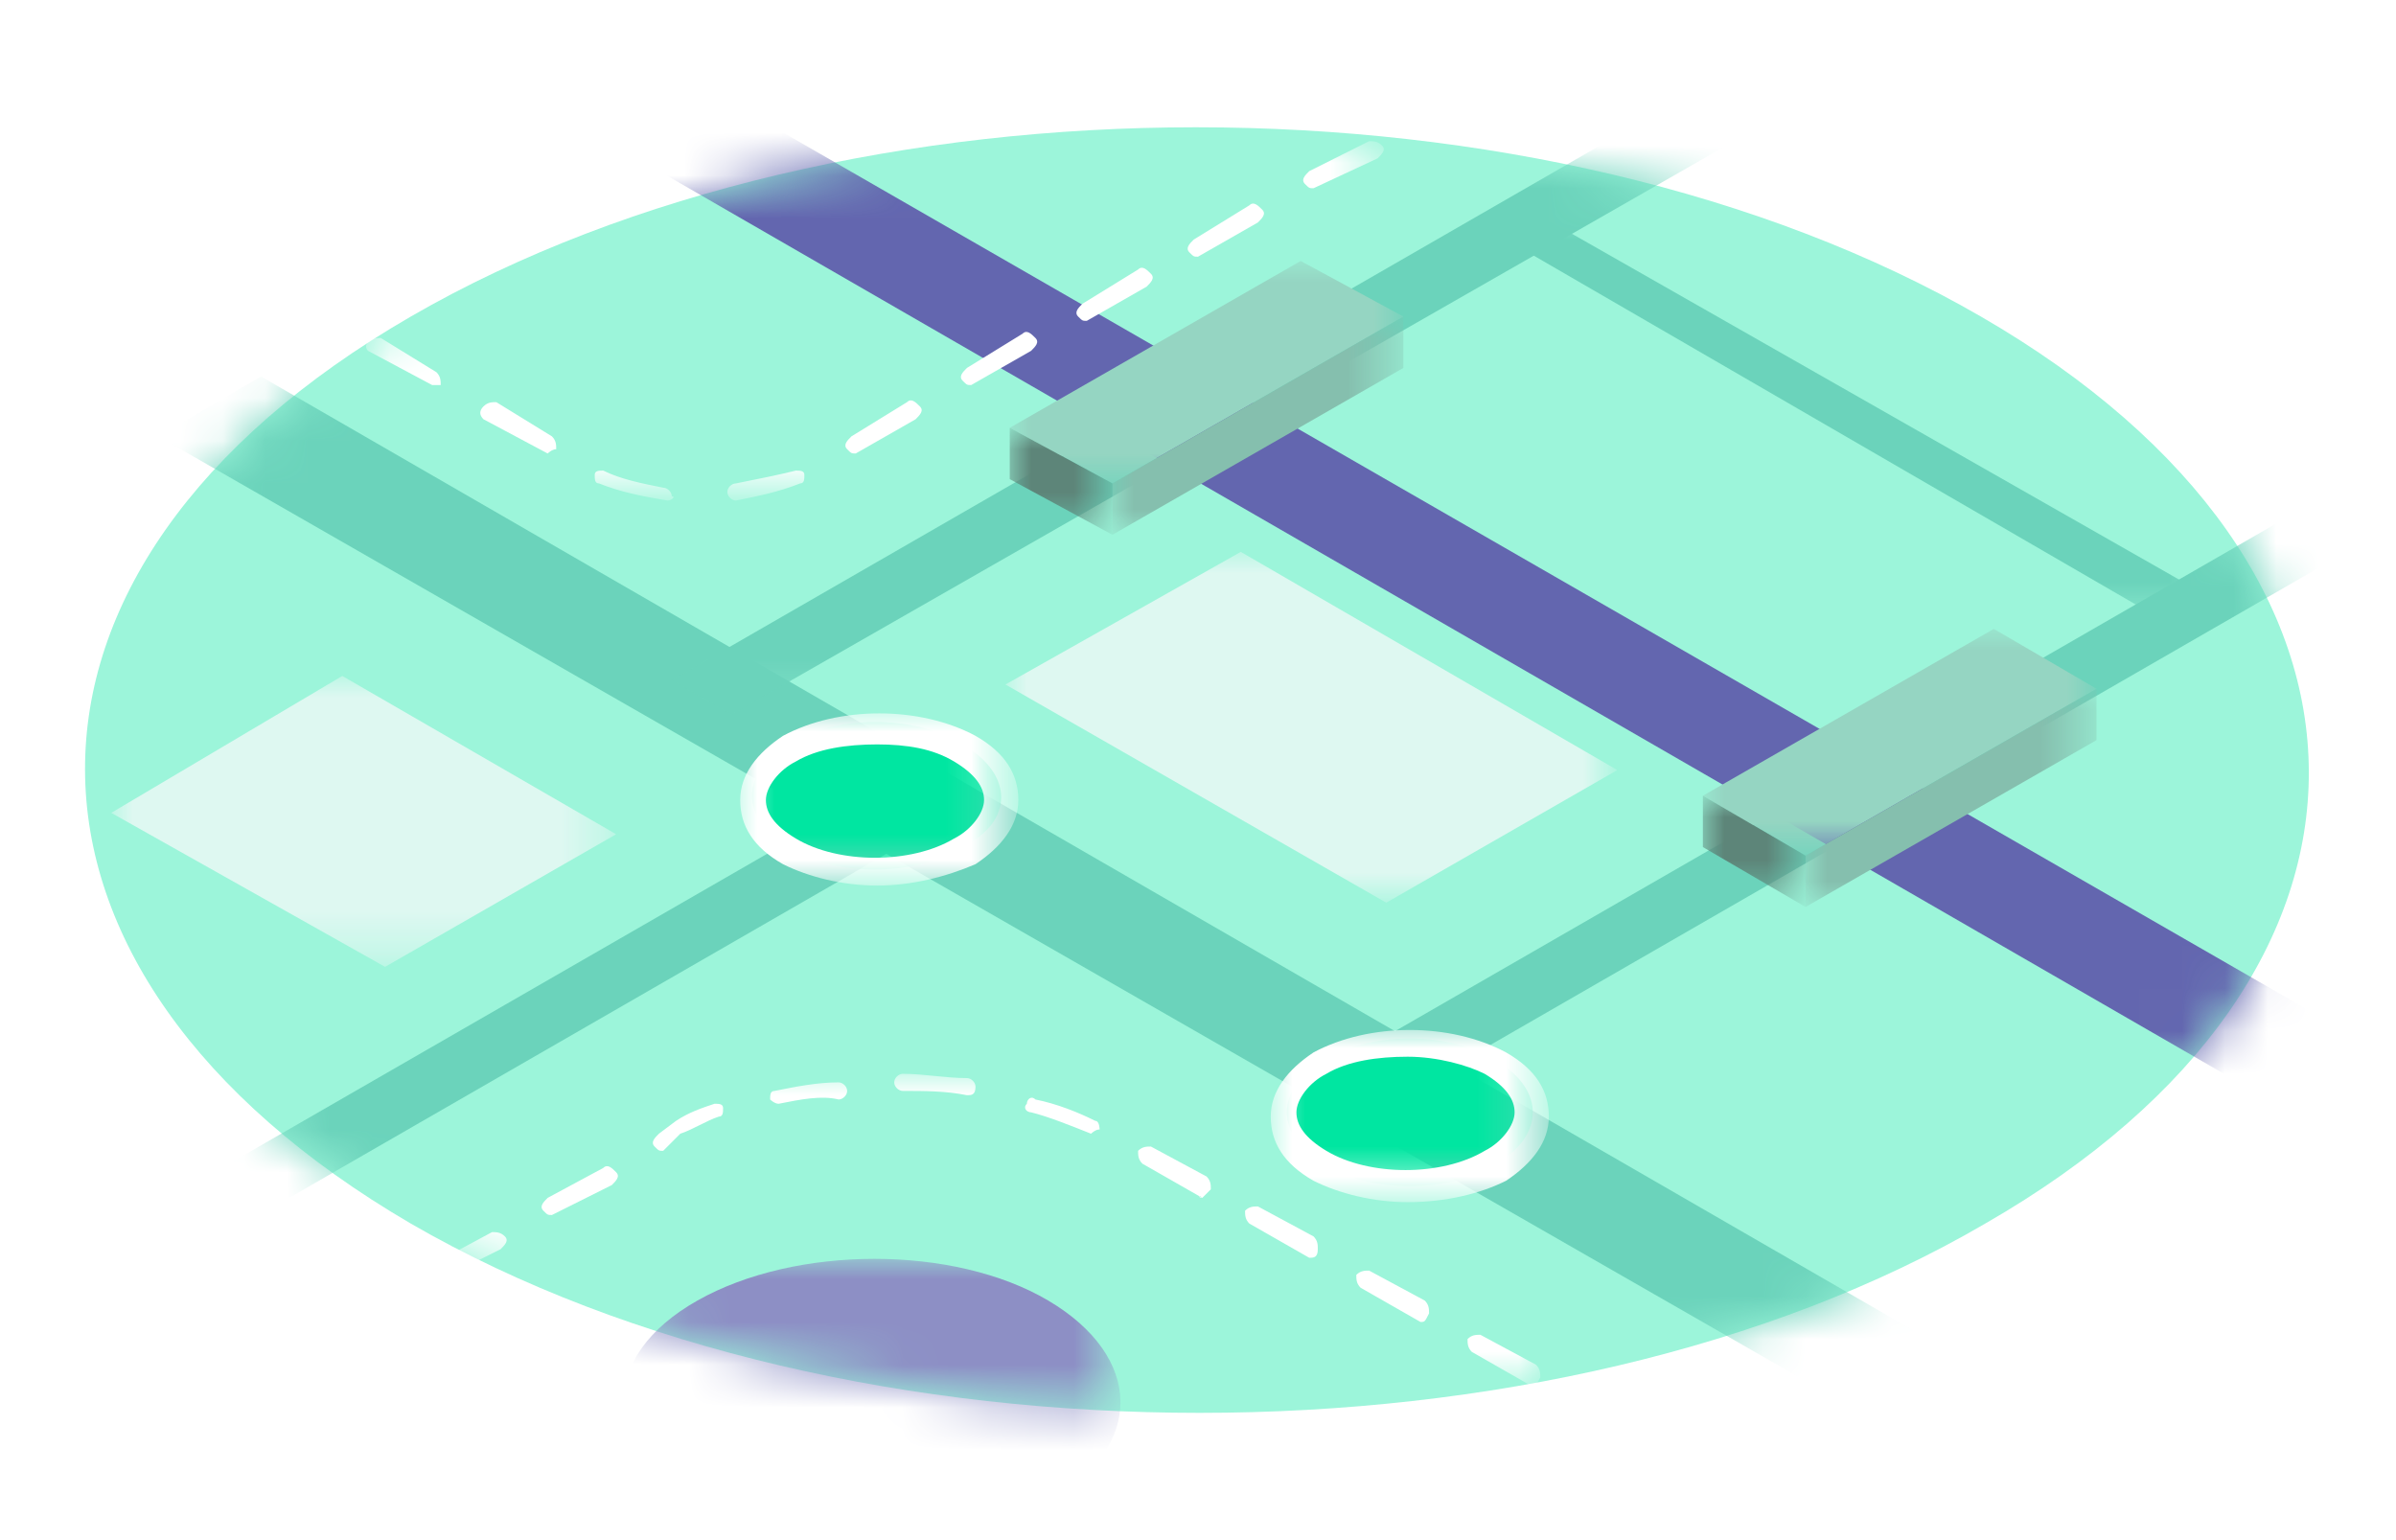 <?xml version="1.0" encoding="utf-8"?>
<!-- Generator: Adobe Illustrator 27.2.0, SVG Export Plug-In . SVG Version: 6.00 Build 0)  -->
<svg xmlns="http://www.w3.org/2000/svg" xmlns:xlink="http://www.w3.org/1999/xlink" version="1.1" id="Layer_1" x="0px" y="0px" viewBox="0 0 56 36" style="enable-background:new 0 0 56 36;" xml:space="preserve" width="56" height="36">
<style type="text/css">
	.st0{fill-rule:evenodd;clip-rule:evenodd;fill:#9CF5DA;}
	.st1{filter:url(#Adobe_OpacityMaskFilter);}
	.st2{fill-rule:evenodd;clip-rule:evenodd;fill:#FFFFFF;}
	.st3{mask:url(#mask-2_00000101783070433083641730000015016898733344496290_);fill-rule:evenodd;clip-rule:evenodd;fill:#6BD3BB;}
	.st4{filter:url(#Adobe_OpacityMaskFilter_00000047022706033680243380000004516356220928600726_);}
	.st5{mask:url(#mask-4_00000025411912723880037350000012290689522407670694_);fill-rule:evenodd;clip-rule:evenodd;fill:#6BD3BB;}
	.st6{filter:url(#Adobe_OpacityMaskFilter_00000021803735880227064250000001749380624468431794_);}
	.st7{mask:url(#mask-6_00000041283914527977689210000008475569048220330394_);fill-rule:evenodd;clip-rule:evenodd;fill:#6BD3BB;}
	.st8{filter:url(#Adobe_OpacityMaskFilter_00000069381479116899741600000012722476650664915901_);}
	.st9{mask:url(#mask-8_00000183965643091543377320000016618875225807101856_);fill-rule:evenodd;clip-rule:evenodd;fill:#6BD3BB;}
	.st10{filter:url(#Adobe_OpacityMaskFilter_00000089555209921080469830000015715645406949300107_);}
	.st11{mask:url(#mask-10_00000063601208852098923640000005769329166696182149_);fill-rule:evenodd;clip-rule:evenodd;fill:#6BD3BB;}
	.st12{filter:url(#Adobe_OpacityMaskFilter_00000040556423127908572280000015444497956873220501_);}
	.st13{mask:url(#mask-12_00000134237075664739289680000009739580630473305216_);fill-rule:evenodd;clip-rule:evenodd;fill:#6366AF;}
	.st14{filter:url(#Adobe_OpacityMaskFilter_00000090982350794660493150000004469816114013675697_);}
	.st15{mask:url(#mask-14_00000033350640671686307950000018017533344895240879_);fill-rule:evenodd;clip-rule:evenodd;fill:#8D8FC5;}
	.st16{filter:url(#Adobe_OpacityMaskFilter_00000114034642112277431740000003963079647669787285_);}
	.st17{mask:url(#mask-16_00000144302504561240823910000004156607692949003426_);fill-rule:evenodd;clip-rule:evenodd;fill:#00E6A1;}
	.st18{filter:url(#Adobe_OpacityMaskFilter_00000152235129299981740460000016145760869396129957_);}
	.st19{mask:url(#mask-18_00000140694373844833086660000007008359343798379952_);fill-rule:evenodd;clip-rule:evenodd;fill:#FFFFFF;}
	.st20{filter:url(#Adobe_OpacityMaskFilter_00000015328164003761487730000001328804341476003467_);}
	.st21{mask:url(#mask-20_00000036947132815500223770000007479751353215979940_);fill-rule:evenodd;clip-rule:evenodd;fill:#00E6A1;}
	.st22{filter:url(#Adobe_OpacityMaskFilter_00000071521954213890610420000006123922395195917727_);}
	.st23{mask:url(#mask-22_00000066498966043025977150000007331552562100599436_);fill-rule:evenodd;clip-rule:evenodd;fill:#FFFFFF;}
	.st24{filter:url(#Adobe_OpacityMaskFilter_00000011719158026998458830000012430630992307538094_);}
	.st25{mask:url(#mask-24_00000124882796872290901700000001642777905308167868_);fill-rule:evenodd;clip-rule:evenodd;fill:#FFFFFF;}
	.st26{filter:url(#Adobe_OpacityMaskFilter_00000000910461000345069950000015282485060420756923_);}
	.st27{mask:url(#mask-26_00000059288729961152252100000008196921366966014121_);fill-rule:evenodd;clip-rule:evenodd;fill:#FFFFFF;}
	.st28{filter:url(#Adobe_OpacityMaskFilter_00000057137976170254517220000001520652434247201932_);}
	.st29{mask:url(#mask-28_00000124868790718136829360000003710814957146134919_);fill-rule:evenodd;clip-rule:evenodd;fill:#95D5C2;}
	.st30{filter:url(#Adobe_OpacityMaskFilter_00000029016131075696958760000009796785550266422194_);}
	.st31{mask:url(#mask-30_00000103959185083094671950000013333926823063732914_);fill-rule:evenodd;clip-rule:evenodd;fill:#85BFAE;}
	.st32{filter:url(#Adobe_OpacityMaskFilter_00000047045573508090466760000001047198317738107038_);}
	.st33{mask:url(#mask-32_00000096751775338086958630000009821108128973827234_);fill-rule:evenodd;clip-rule:evenodd;fill:#5D8579;}
	.st34{filter:url(#Adobe_OpacityMaskFilter_00000075865124666078584730000017688546242772100274_);}
	.st35{mask:url(#mask-34_00000063620312492266025710000003399578180730249136_);fill-rule:evenodd;clip-rule:evenodd;fill:#95D5C2;}
	.st36{filter:url(#Adobe_OpacityMaskFilter_00000093176298244509076430000007641349466027911043_);}
	.st37{mask:url(#mask-36_00000034793905011837411720000016142953031941292676_);fill-rule:evenodd;clip-rule:evenodd;fill:#85BFAE;}
	.st38{filter:url(#Adobe_OpacityMaskFilter_00000153700405749037498970000006171292175990866609_);}
	.st39{mask:url(#mask-38_00000018208172182270912650000011207011793309523644_);fill-rule:evenodd;clip-rule:evenodd;fill:#5D8579;}
	.st40{filter:url(#Adobe_OpacityMaskFilter_00000113315443499560274900000008482030331515652270_);}
	.st41{mask:url(#mask-40_00000108288275003844615020000009684434723737079226_);fill-rule:evenodd;clip-rule:evenodd;fill:#FFFFFF;}
	.st42{filter:url(#Adobe_OpacityMaskFilter_00000025413126984242672890000014276071237046643604_);}
	.st43{mask:url(#mask-42_00000135666472636533479210000015475687854437375632_);fill-rule:evenodd;clip-rule:evenodd;fill:#FFFFFF;}
	.st44{filter:url(#Adobe_OpacityMaskFilter_00000009579961577559422740000009119798669175130794_);}
	.st45{mask:url(#mask-44_00000144298652213960686910000000625416685133964466_);fill-rule:evenodd;clip-rule:evenodd;fill:#DEF8F1;}
	.st46{filter:url(#Adobe_OpacityMaskFilter_00000160165661725498444350000017519264736373105813_);}
	.st47{mask:url(#mask-46_00000176747814837884027380000004870423158739807669_);fill-rule:evenodd;clip-rule:evenodd;fill:#DEF8F1;}
</style>
<g id="Page-1">
	<g id="Group-73" transform="translate(2, 3)">
		<path id="Fill-1" class="st0" d="M44.3,4.4c10.2,5.9,10.2,15.4,0.1,21.2c-10.1,5.9-26.6,5.9-36.8,0C-2.5,19.7-2.6,10.3,7.6,4.4    S34.1-1.5,44.3,4.4"/>
		<g id="Group-72" transform="translate(0, 0)">
			<g id="Group-5">
				<g id="Clip-4">
				</g>
				<defs>
					<filter id="Adobe_OpacityMaskFilter" filterUnits="userSpaceOnUse" x="1.7" y="5.8" width="43.1" height="24.8">
						<feColorMatrix type="matrix" values="1 0 0 0 0  0 1 0 0 0  0 0 1 0 0  0 0 0 1 0"/>
					</filter>
				</defs>
				
					<mask maskUnits="userSpaceOnUse" x="1.7" y="5.8" width="43.1" height="24.8" id="mask-2_00000101783070433083641730000015016898733344496290_">
					<g class="st1">
						<path id="path-1_00000132799089375652939000000018063135312049403784_" class="st2" d="M7.6,4.4C-2.6,10.3-2.5,19.7,7.7,25.6        l0,0c10.2,5.9,26.7,5.9,36.8,0l0,0c10.1-5.9,10.1-15.4-0.1-21.2l0,0C39.2,1.5,32.6,0,25.9,0l0,0C19.3,0,12.6,1.5,7.6,4.4        L7.6,4.4z"/>
					</g>
				</mask>
				<polygon id="Fill-3" class="st3" points="42.5,30.6 1.7,7.2 4.1,5.8 44.8,29.3     "/>
			</g>
			<g id="Group-8">
				<g id="Clip-7">
				</g>
				<defs>
					
						<filter id="Adobe_OpacityMaskFilter_00000068641389446318730320000009010346128803549882_" filterUnits="userSpaceOnUse" x="33.2" y="2.1" width="16.7" height="9.6">
						<feColorMatrix type="matrix" values="1 0 0 0 0  0 1 0 0 0  0 0 1 0 0  0 0 0 1 0"/>
					</filter>
				</defs>
				
					<mask maskUnits="userSpaceOnUse" x="33.2" y="2.1" width="16.7" height="9.6" id="mask-4_00000025411912723880037350000012290689522407670694_">
					<g style="filter:url(#Adobe_OpacityMaskFilter_00000068641389446318730320000009010346128803549882_);">
						<path id="path-3_00000150104563960024231490000009669739303526912909_" class="st2" d="M7.6,4.4C-2.6,10.3-2.5,19.7,7.7,25.6        l0,0c10.2,5.9,26.7,5.9,36.8,0l0,0c10.1-5.9,10.1-15.4-0.1-21.2l0,0C39.2,1.5,32.6,0,25.9,0l0,0C19.3,0,12.6,1.5,7.6,4.4        L7.6,4.4z"/>
					</g>
				</mask>
				<polygon id="Fill-6" class="st5" points="48.9,11.7 33.2,2.6 34.1,2.1 49.9,11.1     "/>
			</g>
			<g id="Group-11">
				<g id="Clip-10">
				</g>
				<defs>
					
						<filter id="Adobe_OpacityMaskFilter_00000160876374852256528110000009067468099830452411_" filterUnits="userSpaceOnUse" x="28.7" y="8.2" width="25.7" height="14.8">
						<feColorMatrix type="matrix" values="1 0 0 0 0  0 1 0 0 0  0 0 1 0 0  0 0 0 1 0"/>
					</filter>
				</defs>
				
					<mask maskUnits="userSpaceOnUse" x="28.7" y="8.2" width="25.7" height="14.8" id="mask-6_00000041283914527977689210000008475569048220330394_">
					<g style="filter:url(#Adobe_OpacityMaskFilter_00000160876374852256528110000009067468099830452411_);">
						<path id="path-5_00000087386293034021128440000005098637120376392363_" class="st2" d="M7.6,4.4C-2.6,10.3-2.5,19.7,7.7,25.6        l0,0c10.2,5.9,26.7,5.9,36.8,0l0,0c10.1-5.9,10.1-15.4-0.1-21.2l0,0C39.2,1.5,32.6,0,25.9,0l0,0C19.3,0,12.6,1.5,7.6,4.4        L7.6,4.4z"/>
					</g>
				</mask>
				<polygon id="Fill-9" class="st7" points="30.1,23 54.4,9 53,8.2 28.7,22.2     "/>
			</g>
			<g id="Group-14">
				<g id="Clip-13">
				</g>
				<defs>
					
						<filter id="Adobe_OpacityMaskFilter_00000132078452231153647920000017530848648140532362_" filterUnits="userSpaceOnUse" x="-4.8" y="14.9" width="25.7" height="14.8">
						<feColorMatrix type="matrix" values="1 0 0 0 0  0 1 0 0 0  0 0 1 0 0  0 0 0 1 0"/>
					</filter>
				</defs>
				
					<mask maskUnits="userSpaceOnUse" x="-4.8" y="14.9" width="25.7" height="14.8" id="mask-8_00000183965643091543377320000016618875225807101856_">
					<g style="filter:url(#Adobe_OpacityMaskFilter_00000132078452231153647920000017530848648140532362_);">
						<path id="path-7_00000182515182342494496700000010383098995321755052_" class="st2" d="M7.6,4.4C-2.6,10.3-2.5,19.7,7.7,25.6        l0,0c10.2,5.9,26.7,5.9,36.8,0l0,0c10.1-5.9,10.1-15.4-0.1-21.2l0,0C39.2,1.5,32.6,0,25.9,0l0,0C19.3,0,12.6,1.5,7.6,4.4        L7.6,4.4z"/>
					</g>
				</mask>
				<polygon id="Fill-12" class="st9" points="-3.4,29.7 20.9,15.7 19.5,14.9 -4.8,28.9     "/>
			</g>
			<g id="Group-17">
				<g id="Clip-16">
				</g>
				<defs>
					
						<filter id="Adobe_OpacityMaskFilter_00000036930926412347330050000011748168715892698541_" filterUnits="userSpaceOnUse" x="13.7" y="-1.1" width="25.7" height="14.8">
						<feColorMatrix type="matrix" values="1 0 0 0 0  0 1 0 0 0  0 0 1 0 0  0 0 0 1 0"/>
					</filter>
				</defs>
				
					<mask maskUnits="userSpaceOnUse" x="13.7" y="-1.1" width="25.7" height="14.8" id="mask-10_00000063601208852098923640000005769329166696182149_">
					<g style="filter:url(#Adobe_OpacityMaskFilter_00000036930926412347330050000011748168715892698541_);">
						<path id="path-9_00000178173188678964397620000002017166144184428443_" class="st2" d="M7.6,4.4C-2.6,10.3-2.5,19.7,7.7,25.6        l0,0c10.2,5.9,26.7,5.9,36.8,0l0,0c10.1-5.9,10.1-15.4-0.1-21.2l0,0C39.2,1.5,32.6,0,25.9,0l0,0C19.3,0,12.6,1.5,7.6,4.4        L7.6,4.4z"/>
					</g>
				</mask>
				<polygon id="Fill-15" class="st11" points="15.1,13.7 39.4,-0.2 38,-1.1 13.7,12.9     "/>
			</g>
			<g id="Group-20">
				<g id="Clip-19">
				</g>
				<defs>
					
						<filter id="Adobe_OpacityMaskFilter_00000090986503138088983750000015442570889181863344_" filterUnits="userSpaceOnUse" x="11.5" y="-1.4" width="41.3" height="23.8">
						<feColorMatrix type="matrix" values="1 0 0 0 0  0 1 0 0 0  0 0 1 0 0  0 0 0 1 0"/>
					</filter>
				</defs>
				
					<mask maskUnits="userSpaceOnUse" x="11.5" y="-1.4" width="41.3" height="23.8" id="mask-12_00000134237075664739289680000009739580630473305216_">
					<g style="filter:url(#Adobe_OpacityMaskFilter_00000090986503138088983750000015442570889181863344_);">
						<path id="path-11_00000040555287453043349280000014926490395993687454_" class="st2" d="M7.6,4.4C-2.6,10.3-2.5,19.7,7.7,25.6        l0,0c10.2,5.9,26.7,5.9,36.8,0l0,0c10.1-5.9,10.1-15.4-0.1-21.2l0,0C39.2,1.5,32.6,0,25.9,0l0,0C19.3,0,12.6,1.5,7.6,4.4        L7.6,4.4z"/>
					</g>
				</mask>
				<polygon id="Fill-18" class="st13" points="50.5,22.4 11.5,-0.1 13.7,-1.4 52.8,21.1     "/>
			</g>
			<g id="Group-23">
				<g id="Clip-22">
				</g>
				<defs>
					
						<filter id="Adobe_OpacityMaskFilter_00000158029964350376225250000015875351917904734392_" filterUnits="userSpaceOnUse" x="12.6" y="26.4" width="11.6" height="6.7">
						<feColorMatrix type="matrix" values="1 0 0 0 0  0 1 0 0 0  0 0 1 0 0  0 0 0 1 0"/>
					</filter>
				</defs>
				
					<mask maskUnits="userSpaceOnUse" x="12.6" y="26.4" width="11.6" height="6.7" id="mask-14_00000033350640671686307950000018017533344895240879_">
					<g style="filter:url(#Adobe_OpacityMaskFilter_00000158029964350376225250000015875351917904734392_);">
						<path id="path-13_00000062178711010272535690000005589856162661737089_" class="st2" d="M7.6,4.4C-2.6,10.3-2.5,19.7,7.7,25.6        l0,0c10.2,5.9,26.7,5.9,36.8,0l0,0c10.1-5.9,10.1-15.4-0.1-21.2l0,0C39.2,1.5,32.6,0,25.9,0l0,0C19.3,0,12.6,1.5,7.6,4.4"/>
					</g>
				</mask>
				<path id="Fill-21" class="st15" d="M22.5,32.1c-2.3,1.3-6,1.3-8.2,0c-2.3-1.3-2.3-3.4,0-4.7s6-1.3,8.2,0S24.8,30.8,22.5,32.1"/>
			</g>
			<g id="Group-26">
				<g id="Clip-25">
				</g>
				<defs>
					
						<filter id="Adobe_OpacityMaskFilter_00000042719814589885621070000008085192158235400122_" filterUnits="userSpaceOnUse" x="15.6" y="14" width="5.8" height="3.3">
						<feColorMatrix type="matrix" values="1 0 0 0 0  0 1 0 0 0  0 0 1 0 0  0 0 0 1 0"/>
					</filter>
				</defs>
				
					<mask maskUnits="userSpaceOnUse" x="15.6" y="14" width="5.8" height="3.3" id="mask-16_00000144302504561240823910000004156607692949003426_">
					<g style="filter:url(#Adobe_OpacityMaskFilter_00000042719814589885621070000008085192158235400122_);">
						<path id="path-15_00000065071222616509377340000008023940778689525947_" class="st2" d="M7.6,4.4C-2.6,10.3-2.5,19.7,7.7,25.6        l0,0c10.2,5.9,26.7,5.9,36.8,0l0,0c10.1-5.9,10.1-15.4-0.1-21.2l0,0C39.2,1.5,32.6,0,25.9,0l0,0C19.3,0,12.6,1.5,7.6,4.4"/>
					</g>
				</mask>
				<path id="Fill-24" class="st17" d="M20.5,16.8c-1.1,0.7-3,0.7-4.1,0c-1.1-0.7-1.1-1.7,0-2.4c1.1-0.7,3-0.7,4.1,0      C21.7,15.1,21.7,16.2,20.5,16.8"/>
			</g>
			<g id="Group-29">
				<g id="Clip-28">
				</g>
				<defs>
					
						<filter id="Adobe_OpacityMaskFilter_00000022528383209074536360000016017464054328924338_" filterUnits="userSpaceOnUse" x="15.2" y="13.6" width="6.6" height="4.1">
						<feColorMatrix type="matrix" values="1 0 0 0 0  0 1 0 0 0  0 0 1 0 0  0 0 0 1 0"/>
					</filter>
				</defs>
				
					<mask maskUnits="userSpaceOnUse" x="15.2" y="13.6" width="6.6" height="4.1" id="mask-18_00000140694373844833086660000007008359343798379952_">
					<g style="filter:url(#Adobe_OpacityMaskFilter_00000022528383209074536360000016017464054328924338_);">
						<path id="path-17_00000026138170153265428040000005125365043842787220_" class="st2" d="M7.6,4.4C-2.6,10.3-2.5,19.7,7.7,25.6        l0,0c10.2,5.9,26.7,5.9,36.8,0l0,0c10.1-5.9,10.1-15.4-0.1-21.2l0,0C39.2,1.5,32.6,0,25.9,0l0,0C19.3,0,12.6,1.5,7.6,4.4"/>
					</g>
				</mask>
				<path id="Fill-27" class="st19" d="M18.5,14.4c-0.7,0-1.4,0.1-1.9,0.4c-0.4,0.2-0.7,0.6-0.7,0.9c0,0.3,0.2,0.6,0.7,0.9      c1,0.6,2.7,0.6,3.7,0c0.4-0.2,0.7-0.6,0.7-0.9c0-0.3-0.2-0.6-0.7-0.9C19.8,14.5,19.2,14.4,18.5,14.4 M18.5,17.7      c-0.8,0-1.6-0.2-2.2-0.5c-0.7-0.4-1-0.9-1-1.5c0-0.6,0.4-1.1,1-1.5c1.3-0.7,3.2-0.7,4.5,0c0.7,0.4,1,0.9,1,1.5      c0,0.6-0.4,1.1-1,1.5v0C20.1,17.5,19.3,17.7,18.5,17.7"/>
			</g>
			<g id="Group-32">
				<g id="Clip-31">
				</g>
				<defs>
					
						<filter id="Adobe_OpacityMaskFilter_00000080902313717966704920000004724282341650931083_" filterUnits="userSpaceOnUse" x="28" y="21.3" width="5.8" height="3.3">
						<feColorMatrix type="matrix" values="1 0 0 0 0  0 1 0 0 0  0 0 1 0 0  0 0 0 1 0"/>
					</filter>
				</defs>
				
					<mask maskUnits="userSpaceOnUse" x="28" y="21.3" width="5.8" height="3.3" id="mask-20_00000036947132815500223770000007479751353215979940_">
					<g style="filter:url(#Adobe_OpacityMaskFilter_00000080902313717966704920000004724282341650931083_);">
						<path id="path-19_00000060004951340148033280000018152540681530077574_" class="st2" d="M7.6,4.4C-2.6,10.3-2.5,19.7,7.7,25.6        l0,0c10.2,5.9,26.7,5.9,36.8,0l0,0c10.1-5.9,10.1-15.4-0.1-21.2l0,0C39.2,1.5,32.6,0,25.9,0l0,0C19.3,0,12.6,1.5,7.6,4.4"/>
					</g>
				</mask>
				<path id="Fill-30" class="st21" d="M33,24.2c-1.1,0.7-3,0.7-4.1,0c-1.1-0.7-1.1-1.7,0-2.4c1.1-0.7,3-0.7,4.1,0      C34.1,22.5,34.1,23.5,33,24.2"/>
			</g>
			<g id="Group-35">
				<g id="Clip-34">
				</g>
				<defs>
					
						<filter id="Adobe_OpacityMaskFilter_00000081636593545766213580000001486855143257248671_" filterUnits="userSpaceOnUse" x="27.7" y="21" width="6.6" height="4.1">
						<feColorMatrix type="matrix" values="1 0 0 0 0  0 1 0 0 0  0 0 1 0 0  0 0 0 1 0"/>
					</filter>
				</defs>
				
					<mask maskUnits="userSpaceOnUse" x="27.7" y="21" width="6.6" height="4.1" id="mask-22_00000066498966043025977150000007331552562100599436_">
					<g style="filter:url(#Adobe_OpacityMaskFilter_00000081636593545766213580000001486855143257248671_);">
						<path id="path-21_00000047020428383677878140000006193318828079461813_" class="st2" d="M7.6,4.4C-2.6,10.3-2.5,19.7,7.7,25.6        l0,0c10.2,5.9,26.7,5.9,36.8,0l0,0c10.1-5.9,10.1-15.4-0.1-21.2l0,0C39.2,1.5,32.6,0,25.9,0l0,0C19.3,0,12.6,1.5,7.6,4.4"/>
					</g>
				</mask>
				<path id="Fill-33" class="st23" d="M30.9,21.7c-0.7,0-1.4,0.1-1.9,0.4c-0.4,0.2-0.7,0.6-0.7,0.9s0.2,0.6,0.7,0.9      c1,0.6,2.7,0.6,3.7,0c0.4-0.2,0.7-0.6,0.7-0.9s-0.2-0.6-0.7-0.9C32.3,21.9,31.6,21.7,30.9,21.7 M30.9,25.1      c-0.8,0-1.6-0.2-2.2-0.5c-0.7-0.4-1-0.9-1-1.5c0-0.6,0.4-1.1,1-1.5c1.3-0.7,3.2-0.7,4.5,0c0.7,0.4,1,0.9,1,1.5      c0,0.6-0.4,1.1-1,1.5C32.6,24.9,31.8,25.1,30.9,25.1"/>
			</g>
			<g id="Group-38">
				<g id="Clip-37">
				</g>
				<defs>
					
						<filter id="Adobe_OpacityMaskFilter_00000088104818281286097760000000173800766975431603_" filterUnits="userSpaceOnUse" x="3" y="22.1" width="31" height="7.7">
						<feColorMatrix type="matrix" values="1 0 0 0 0  0 1 0 0 0  0 0 1 0 0  0 0 0 1 0"/>
					</filter>
				</defs>
				
					<mask maskUnits="userSpaceOnUse" x="3" y="22.1" width="31" height="7.7" id="mask-24_00000124882796872290901700000001642777905308167868_">
					<g style="filter:url(#Adobe_OpacityMaskFilter_00000088104818281286097760000000173800766975431603_);">
						<path id="path-23_00000127724484621217234600000014005363524894396316_" class="st2" d="M7.6,4.4C-2.6,10.3-2.5,19.7,7.7,25.6        l0,0c10.2,5.9,26.7,5.9,36.8,0l0,0c10.1-5.9,10.1-15.4-0.1-21.2l0,0C39.2,1.5,32.6,0,25.9,0l0,0C19.3,0,12.6,1.5,7.6,4.4"/>
					</g>
				</mask>
				<path id="Fill-36" class="st25" d="M20.6,22.6C20.6,22.6,20.6,22.6,20.6,22.6c-0.5-0.1-1-0.1-1.5-0.1c-0.1,0-0.2-0.1-0.2-0.2      c0-0.1,0.1-0.2,0.2-0.2h0c0.5,0,1,0.1,1.5,0.1c0.1,0,0.2,0.1,0.2,0.2C20.8,22.6,20.7,22.6,20.6,22.6 M16.2,22.8      c-0.1,0-0.2-0.1-0.2-0.1c0-0.1,0-0.2,0.1-0.2c0.5-0.1,1-0.2,1.5-0.2c0.1,0,0.2,0.1,0.2,0.2c0,0.1-0.1,0.2-0.2,0.2      C17.2,22.6,16.7,22.7,16.2,22.8C16.2,22.8,16.2,22.8,16.2,22.8 M23.5,23.5C23.4,23.5,23.4,23.5,23.5,23.5      c-0.5-0.2-1-0.4-1.4-0.5c-0.1,0-0.2-0.1-0.1-0.2c0-0.1,0.1-0.2,0.2-0.1c0.5,0.1,1,0.3,1.4,0.5c0.1,0,0.1,0.2,0.1,0.2      C23.6,23.4,23.5,23.5,23.5,23.5 M13.5,23.9c-0.1,0-0.1,0-0.2-0.1c-0.1-0.1,0-0.2,0.1-0.3l0.4-0.3c0.3-0.2,0.6-0.3,0.9-0.4      c0.1,0,0.2,0,0.2,0.1c0,0.1,0,0.2-0.1,0.2c-0.3,0.1-0.6,0.3-0.9,0.4L13.5,23.9C13.5,23.9,13.5,23.9,13.5,23.9 M26.1,25      C26,25,26,24.9,26.1,25l-1.4-0.8c-0.1-0.1-0.1-0.2-0.1-0.3c0.1-0.1,0.2-0.1,0.3-0.1l1.3,0.7c0.1,0.1,0.1,0.2,0.1,0.3      C26.2,24.9,26.1,25,26.1,25 M10.9,25.4c-0.1,0-0.1,0-0.2-0.1c-0.1-0.1,0-0.2,0.1-0.3l1.3-0.7c0.1-0.1,0.2,0,0.3,0.1      c0.1,0.1,0,0.2-0.1,0.3L10.9,25.4C11,25.4,10.9,25.4,10.9,25.4 M28.6,26.4C28.6,26.4,28.6,26.4,28.6,26.4l-1.4-0.8      c-0.1-0.1-0.1-0.2-0.1-0.3c0.1-0.1,0.2-0.1,0.3-0.1l1.3,0.7c0.1,0.1,0.1,0.2,0.1,0.3C28.8,26.4,28.7,26.4,28.6,26.4 M8.3,26.9      c-0.1,0-0.1,0-0.2-0.1c-0.1-0.1,0-0.2,0.1-0.3l1.3-0.7c0.1,0,0.2,0,0.3,0.1c0.1,0.1,0,0.2-0.1,0.3L8.3,26.9      C8.4,26.9,8.4,26.9,8.3,26.9 M31.2,27.9C31.2,27.9,31.1,27.9,31.2,27.9l-1.4-0.8c-0.1-0.1-0.1-0.2-0.1-0.3      c0.1-0.1,0.2-0.1,0.3-0.1l1.3,0.7c0.1,0.1,0.1,0.2,0.1,0.3C31.3,27.9,31.3,27.9,31.2,27.9 M5.8,28.4c-0.1,0-0.1,0-0.2-0.1      c-0.1-0.1,0-0.2,0.1-0.3L7,27.3c0.1-0.1,0.2,0,0.3,0.1c0.1,0.1,0,0.2-0.1,0.3L5.8,28.4C5.8,28.4,5.8,28.4,5.8,28.4 M33.8,29.4      C33.7,29.4,33.7,29.4,33.8,29.4l-1.4-0.8c-0.1-0.1-0.1-0.2-0.1-0.3c0.1-0.1,0.2-0.1,0.3-0.1l1.3,0.7c0.1,0.1,0.1,0.2,0.1,0.3      C33.9,29.4,33.8,29.4,33.8,29.4 M3.2,29.9c-0.1,0-0.1,0-0.2-0.1c-0.1-0.1,0-0.2,0.1-0.3l1.3-0.7c0.1-0.1,0.2,0,0.3,0.1      c0.1,0.1,0,0.2-0.1,0.3L3.2,29.9C3.3,29.8,3.2,29.9,3.2,29.9"/>
			</g>
			<g id="Group-41">
				<g id="Clip-40">
				</g>
				<defs>
					
						<filter id="Adobe_OpacityMaskFilter_00000141425388054250670140000006353128577437862034_" filterUnits="userSpaceOnUse" x="34.9" y="29.8" width="1" height="0.7">
						<feColorMatrix type="matrix" values="1 0 0 0 0  0 1 0 0 0  0 0 1 0 0  0 0 0 1 0"/>
					</filter>
				</defs>
				
					<mask maskUnits="userSpaceOnUse" x="34.9" y="29.8" width="1" height="0.7" id="mask-26_00000059288729961152252100000008196921366966014121_">
					<g style="filter:url(#Adobe_OpacityMaskFilter_00000141425388054250670140000006353128577437862034_);">
						<path id="path-25_00000054978812675022985350000006848639680757546405_" class="st2" d="M7.6,4.4C-2.6,10.3-2.5,19.7,7.7,25.6        l0,0c10.2,5.9,26.7,5.9,36.8,0l0,0c10.1-5.9,10.1-15.4-0.1-21.2l0,0C39.2,1.5,32.6,0,25.9,0l0,0C19.3,0,12.6,1.5,7.6,4.4"/>
					</g>
				</mask>
				<path id="Fill-39" class="st27" d="M35.7,30.5C35.7,30.5,35.6,30.5,35.7,30.5L35,30.1c-0.1-0.1-0.1-0.2-0.1-0.3      c0.1-0.1,0.2-0.1,0.3-0.1l0.6,0.4c0.1,0.1,0.1,0.2,0.1,0.3C35.8,30.5,35.8,30.5,35.7,30.5"/>
			</g>
			<g id="Group-44">
				<g id="Clip-43">
				</g>
				<defs>
					
						<filter id="Adobe_OpacityMaskFilter_00000027566362419415946780000005349014454314631552_" filterUnits="userSpaceOnUse" x="21.6" y="3.1" width="9.1" height="5.3">
						<feColorMatrix type="matrix" values="1 0 0 0 0  0 1 0 0 0  0 0 1 0 0  0 0 0 1 0"/>
					</filter>
				</defs>
				
					<mask maskUnits="userSpaceOnUse" x="21.6" y="3.1" width="9.1" height="5.3" id="mask-28_00000124868790718136829360000003710814957146134919_">
					<g style="filter:url(#Adobe_OpacityMaskFilter_00000027566362419415946780000005349014454314631552_);">
						<path id="path-27_00000181809366504199599270000005017228984169360303_" class="st2" d="M7.6,4.4C-2.6,10.3-2.5,19.7,7.7,25.6        l0,0c10.2,5.9,26.7,5.9,36.8,0l0,0c10.1-5.9,10.1-15.4-0.1-21.2l0,0C39.2,1.5,32.6,0,25.9,0l0,0C19.3,0,12.6,1.5,7.6,4.4        L7.6,4.4z"/>
					</g>
				</mask>
				<polygon id="Fill-42" class="st29" points="30.8,4.4 24,8.3 21.6,7 28.4,3.1     "/>
			</g>
			<g id="Group-47">
				<g id="Clip-46">
				</g>
				<defs>
					
						<filter id="Adobe_OpacityMaskFilter_00000048501797984428259020000010089970015835388305_" filterUnits="userSpaceOnUse" x="24" y="4.4" width="6.7" height="5.1">
						<feColorMatrix type="matrix" values="1 0 0 0 0  0 1 0 0 0  0 0 1 0 0  0 0 0 1 0"/>
					</filter>
				</defs>
				
					<mask maskUnits="userSpaceOnUse" x="24" y="4.4" width="6.7" height="5.1" id="mask-30_00000103959185083094671950000013333926823063732914_">
					<g style="filter:url(#Adobe_OpacityMaskFilter_00000048501797984428259020000010089970015835388305_);">
						<path id="path-29_00000052073321402314005310000003668451559755025311_" class="st2" d="M7.6,4.4C-2.6,10.3-2.5,19.7,7.7,25.6        l0,0c10.2,5.9,26.7,5.9,36.8,0l0,0c10.1-5.9,10.1-15.4-0.1-21.2l0,0C39.2,1.5,32.6,0,25.9,0l0,0C19.3,0,12.6,1.5,7.6,4.4        L7.6,4.4z"/>
					</g>
				</mask>
				<polygon id="Fill-45" class="st31" points="30.8,4.4 30.8,5.6 24,9.5 24,8.3     "/>
			</g>
			<g id="Group-50">
				<g id="Clip-49">
				</g>
				<defs>
					
						<filter id="Adobe_OpacityMaskFilter_00000178195313355800897000000004890943285903720370_" filterUnits="userSpaceOnUse" x="21.6" y="7" width="2.4" height="2.6">
						<feColorMatrix type="matrix" values="1 0 0 0 0  0 1 0 0 0  0 0 1 0 0  0 0 0 1 0"/>
					</filter>
				</defs>
				
					<mask maskUnits="userSpaceOnUse" x="21.6" y="7" width="2.4" height="2.6" id="mask-32_00000096751775338086958630000009821108128973827234_">
					<g style="filter:url(#Adobe_OpacityMaskFilter_00000178195313355800897000000004890943285903720370_);">
						<path id="path-31_00000023260052314710902970000012646508574827592378_" class="st2" d="M7.6,4.4C-2.6,10.3-2.5,19.7,7.7,25.6        l0,0c10.2,5.9,26.7,5.9,36.8,0l0,0c10.1-5.9,10.1-15.4-0.1-21.2l0,0C39.2,1.5,32.6,0,25.9,0l0,0C19.3,0,12.6,1.5,7.6,4.4        L7.6,4.4z"/>
					</g>
				</mask>
				<polygon id="Fill-48" class="st33" points="24,8.3 24,9.5 21.6,8.2 21.6,7     "/>
			</g>
			<g id="Group-53">
				<g id="Clip-52">
				</g>
				<defs>
					
						<filter id="Adobe_OpacityMaskFilter_00000178918791904556612440000003131208562552212643_" filterUnits="userSpaceOnUse" x="37.8" y="11.7" width="9.1" height="5.3">
						<feColorMatrix type="matrix" values="1 0 0 0 0  0 1 0 0 0  0 0 1 0 0  0 0 0 1 0"/>
					</filter>
				</defs>
				
					<mask maskUnits="userSpaceOnUse" x="37.8" y="11.7" width="9.1" height="5.3" id="mask-34_00000063620312492266025710000003399578180730249136_">
					<g style="filter:url(#Adobe_OpacityMaskFilter_00000178918791904556612440000003131208562552212643_);">
						<path id="path-33_00000132782310325948411000000007828332164273411487_" class="st2" d="M7.6,4.4C-2.6,10.3-2.5,19.7,7.7,25.6        l0,0c10.2,5.9,26.7,5.9,36.8,0l0,0c10.1-5.9,10.1-15.4-0.1-21.2l0,0C39.2,1.5,32.6,0,25.9,0l0,0C19.3,0,12.6,1.5,7.6,4.4        L7.6,4.4z"/>
					</g>
				</mask>
				<polygon id="Fill-51" class="st35" points="47,13.1 40.2,17 37.8,15.6 44.6,11.7     "/>
			</g>
			<g id="Group-56">
				<g id="Clip-55">
				</g>
				<defs>
					
						<filter id="Adobe_OpacityMaskFilter_00000057844672351807129960000003490678497518771603_" filterUnits="userSpaceOnUse" x="40.2" y="13.1" width="6.7" height="5.1">
						<feColorMatrix type="matrix" values="1 0 0 0 0  0 1 0 0 0  0 0 1 0 0  0 0 0 1 0"/>
					</filter>
				</defs>
				
					<mask maskUnits="userSpaceOnUse" x="40.2" y="13.1" width="6.7" height="5.1" id="mask-36_00000034793905011837411720000016142953031941292676_">
					<g style="filter:url(#Adobe_OpacityMaskFilter_00000057844672351807129960000003490678497518771603_);">
						<path id="path-35_00000073693768834475044860000016439446912027022735_" class="st2" d="M7.6,4.4C-2.6,10.3-2.5,19.7,7.7,25.6        l0,0c10.2,5.9,26.7,5.9,36.8,0l0,0c10.1-5.9,10.1-15.4-0.1-21.2l0,0C39.2,1.5,32.6,0,25.9,0l0,0C19.3,0,12.6,1.5,7.6,4.4        L7.6,4.4z"/>
					</g>
				</mask>
				<polygon id="Fill-54" class="st37" points="47,13.1 47,14.3 40.2,18.2 40.2,17     "/>
			</g>
			<g id="Group-59">
				<g id="Clip-58">
				</g>
				<defs>
					
						<filter id="Adobe_OpacityMaskFilter_00000076600858902677794310000018208749492748968101_" filterUnits="userSpaceOnUse" x="37.8" y="15.6" width="2.4" height="2.6">
						<feColorMatrix type="matrix" values="1 0 0 0 0  0 1 0 0 0  0 0 1 0 0  0 0 0 1 0"/>
					</filter>
				</defs>
				
					<mask maskUnits="userSpaceOnUse" x="37.8" y="15.6" width="2.4" height="2.6" id="mask-38_00000018208172182270912650000011207011793309523644_">
					<g style="filter:url(#Adobe_OpacityMaskFilter_00000076600858902677794310000018208749492748968101_);">
						<path id="path-37_00000165948703327588473850000001125481544730760871_" class="st2" d="M7.6,4.4C-2.6,10.3-2.5,19.7,7.7,25.6        l0,0c10.2,5.9,26.7,5.9,36.8,0l0,0c10.1-5.9,10.1-15.4-0.1-21.2l0,0C39.2,1.5,32.6,0,25.9,0l0,0C19.3,0,12.6,1.5,7.6,4.4        L7.6,4.4z"/>
					</g>
				</mask>
				<polygon id="Fill-57" class="st39" points="40.2,17 40.2,18.2 37.8,16.8 37.8,15.6     "/>
			</g>
			<g id="Group-62">
				<g id="Clip-61">
				</g>
				<defs>
					
						<filter id="Adobe_OpacityMaskFilter_00000089570379023790744110000010310300312034136232_" filterUnits="userSpaceOnUse" x="6.6" y="0.3" width="23.7" height="8.4">
						<feColorMatrix type="matrix" values="1 0 0 0 0  0 1 0 0 0  0 0 1 0 0  0 0 0 1 0"/>
					</filter>
				</defs>
				
					<mask maskUnits="userSpaceOnUse" x="6.6" y="0.3" width="23.7" height="8.4" id="mask-40_00000108288275003844615020000009684434723737079226_">
					<g style="filter:url(#Adobe_OpacityMaskFilter_00000089570379023790744110000010310300312034136232_);">
						<path id="path-39_00000097499813482883159410000006080341846468347776_" class="st2" d="M7.6,4.4C-2.6,10.3-2.5,19.7,7.7,25.6        l0,0c10.2,5.9,26.7,5.9,36.8,0l0,0c10.1-5.9,10.1-15.4-0.1-21.2l0,0C39.2,1.5,32.6,0,25.9,0l0,0C19.3,0,12.6,1.5,7.6,4.4"/>
					</g>
				</mask>
				<path id="Fill-60" class="st41" d="M28.7,1.4c-0.1,0-0.1,0-0.2-0.1c-0.1-0.1,0-0.2,0.1-0.3L30,0.3c0.1,0,0.2,0,0.3,0.1      c0.1,0.1,0,0.2-0.1,0.3L28.7,1.4C28.8,1.4,28.7,1.4,28.7,1.4 M26,3c-0.1,0-0.1,0-0.2-0.1c-0.1-0.1,0-0.2,0.1-0.3l1.3-0.8      c0.1-0.1,0.2,0,0.3,0.1c0.1,0.1,0,0.2-0.1,0.3L26,3C26.1,3,26.1,3,26,3 M23.4,4.5c-0.1,0-0.1,0-0.2-0.1c-0.1-0.1,0-0.2,0.1-0.3      l1.3-0.8c0.1-0.1,0.2,0,0.3,0.1c0.1,0.1,0,0.2-0.1,0.3L23.4,4.5C23.4,4.5,23.4,4.5,23.4,4.5 M8.1,6C8,6,8,6,8.1,6L6.6,5.2      C6.6,5.2,6.5,5.1,6.6,5c0.1-0.1,0.2-0.1,0.3-0.1l1.3,0.8c0.1,0.1,0.1,0.2,0.1,0.3C8.2,6,8.1,6,8.1,6 M20.7,6      c-0.1,0-0.1,0-0.2-0.1c-0.1-0.1,0-0.2,0.1-0.3l1.3-0.8c0.1-0.1,0.2,0,0.3,0.1c0.1,0.1,0,0.2-0.1,0.3L20.7,6      C20.7,6,20.7,6,20.7,6 M10.8,7.6C10.7,7.6,10.7,7.6,10.8,7.6L9.3,6.8C9.2,6.7,9.2,6.6,9.3,6.5c0.1-0.1,0.2-0.1,0.3-0.1l1.3,0.8      c0.1,0.1,0.1,0.2,0.1,0.3C10.9,7.5,10.8,7.6,10.8,7.6 M18,7.6c-0.1,0-0.1,0-0.2-0.1c-0.1-0.1,0-0.2,0.1-0.3l1.3-0.8      c0.1-0.1,0.2,0,0.3,0.1c0.1,0.1,0,0.2-0.1,0.3L18,7.6C18.1,7.6,18,7.6,18,7.6 M13.6,8.7C13.6,8.7,13.6,8.7,13.6,8.7      C13,8.6,12.5,8.5,12,8.3c-0.1,0-0.1-0.1-0.1-0.2c0-0.1,0.1-0.1,0.2-0.1c0.4,0.2,0.9,0.3,1.4,0.4c0.1,0,0.2,0.1,0.2,0.2      C13.8,8.6,13.7,8.7,13.6,8.7 M15.2,8.7c-0.1,0-0.2-0.1-0.2-0.2c0-0.1,0.1-0.2,0.2-0.2c0.5-0.1,1-0.2,1.4-0.3      c0.1,0,0.2,0,0.2,0.1c0,0.1,0,0.2-0.1,0.2C16.2,8.5,15.7,8.6,15.2,8.7C15.2,8.7,15.2,8.7,15.2,8.7"/>
			</g>
			<g id="Group-65">
				<g id="Clip-64">
				</g>
				<defs>
					
						<filter id="Adobe_OpacityMaskFilter_00000059273329997868360800000013132924429197774500_" filterUnits="userSpaceOnUse" x="4.6" y="3.7" width="1" height="0.7">
						<feColorMatrix type="matrix" values="1 0 0 0 0  0 1 0 0 0  0 0 1 0 0  0 0 0 1 0"/>
					</filter>
				</defs>
				
					<mask maskUnits="userSpaceOnUse" x="4.6" y="3.7" width="1" height="0.7" id="mask-42_00000135666472636533479210000015475687854437375632_">
					<g style="filter:url(#Adobe_OpacityMaskFilter_00000059273329997868360800000013132924429197774500_);">
						<path id="path-41_00000096744780481369847900000012730731828970180521_" class="st2" d="M7.6,4.4C-2.6,10.3-2.5,19.7,7.7,25.6        l0,0c10.2,5.9,26.7,5.9,36.8,0l0,0c10.1-5.9,10.1-15.4-0.1-21.2l0,0C39.2,1.5,32.6,0,25.9,0l0,0C19.3,0,12.6,1.5,7.6,4.4"/>
					</g>
				</mask>
				<path id="Fill-63" class="st43" d="M5.4,4.5C5.4,4.5,5.3,4.5,5.4,4.5L4.7,4.1C4.6,4,4.5,3.9,4.6,3.8c0.1-0.1,0.2-0.1,0.3-0.1      l0.6,0.4c0.1,0.1,0.1,0.2,0.1,0.3C5.5,4.5,5.5,4.5,5.4,4.5"/>
			</g>
			<g id="Group-68">
				<g id="Clip-67">
				</g>
				<defs>
					
						<filter id="Adobe_OpacityMaskFilter_00000032614048208995908030000002114631378981906584_" filterUnits="userSpaceOnUse" x="21.5" y="9.9" width="14.2" height="8.2">
						<feColorMatrix type="matrix" values="1 0 0 0 0  0 1 0 0 0  0 0 1 0 0  0 0 0 1 0"/>
					</filter>
				</defs>
				
					<mask maskUnits="userSpaceOnUse" x="21.5" y="9.9" width="14.2" height="8.2" id="mask-44_00000144298652213960686910000000625416685133964466_">
					<g style="filter:url(#Adobe_OpacityMaskFilter_00000032614048208995908030000002114631378981906584_);">
						<path id="path-43_00000054227589613577962780000013072432904400154022_" class="st2" d="M7.6,4.4C-2.6,10.3-2.5,19.7,7.7,25.6        l0,0c10.2,5.9,26.7,5.9,36.8,0l0,0c10.1-5.9,10.1-15.4-0.1-21.2l0,0C39.2,1.5,32.6,0,25.9,0l0,0C19.3,0,12.6,1.5,7.6,4.4        L7.6,4.4z"/>
					</g>
				</mask>
				<polygon id="Fill-66" class="st45" points="30.4,18.1 21.5,13 27,9.9 35.8,15     "/>
			</g>
			<g id="Group-71">
				<g id="Clip-70">
				</g>
				<defs>
					
						<filter id="Adobe_OpacityMaskFilter_00000008858949980126268030000011593642262627227830_" filterUnits="userSpaceOnUse" x="0.6" y="12.8" width="11.8" height="6.8">
						<feColorMatrix type="matrix" values="1 0 0 0 0  0 1 0 0 0  0 0 1 0 0  0 0 0 1 0"/>
					</filter>
				</defs>
				
					<mask maskUnits="userSpaceOnUse" x="0.6" y="12.8" width="11.8" height="6.8" id="mask-46_00000176747814837884027380000004870423158739807669_">
					<g style="filter:url(#Adobe_OpacityMaskFilter_00000008858949980126268030000011593642262627227830_);">
						<path id="path-45_00000152951579091243085830000005217271192748176824_" class="st2" d="M7.6,4.4C-2.6,10.3-2.5,19.7,7.7,25.6        l0,0c10.2,5.9,26.7,5.9,36.8,0l0,0c10.1-5.9,10.1-15.4-0.1-21.2l0,0C39.2,1.5,32.6,0,25.9,0l0,0C19.3,0,12.6,1.5,7.6,4.4        L7.6,4.4z"/>
					</g>
				</mask>
				<polygon id="Fill-69" class="st47" points="7,19.6 0.6,16 6,12.8 12.4,16.5     "/>
			</g>
		</g>
	</g>
</g>
</svg>
